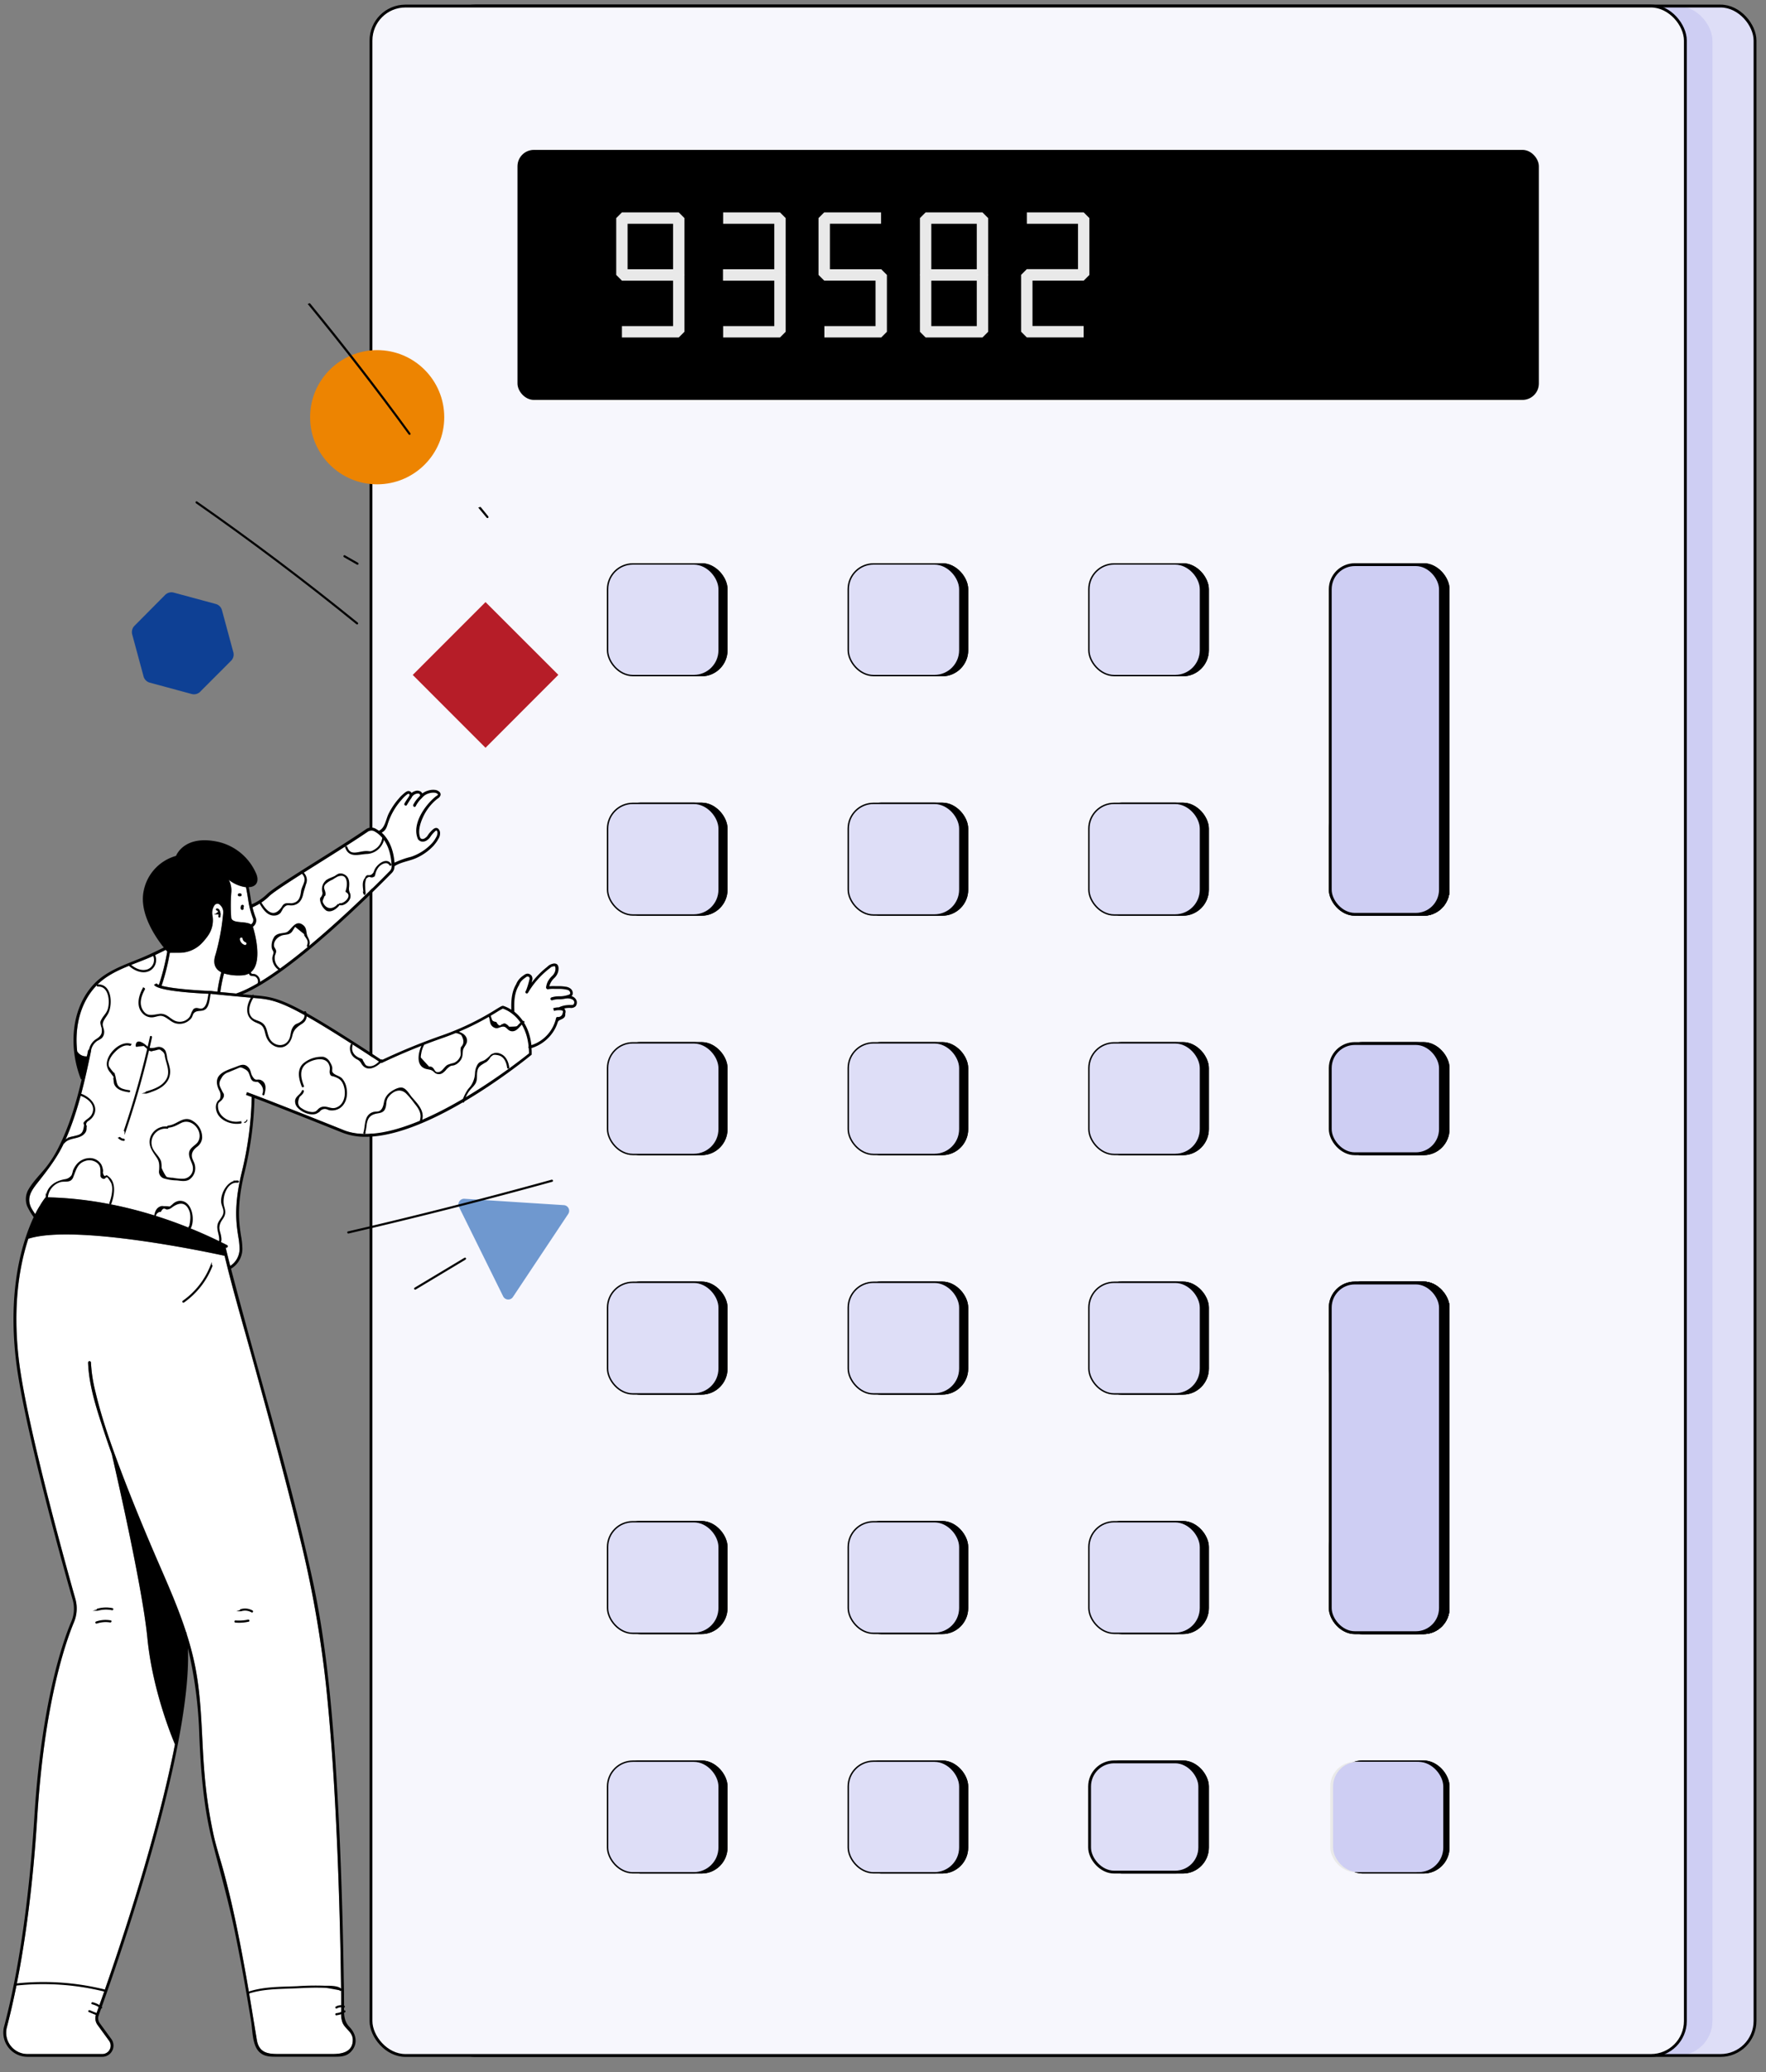 <svg xmlns="http://www.w3.org/2000/svg" viewBox="0 0 621.37 728.78"><rect x="0" y="0" width="621.37" height="728.78" fill="#808080" stroke="none"/><defs><style>.cls-1{fill:#dedef7;}.cls-2{fill:#cecef3;}.cls-3,.cls-6{fill:none;}.cls-13,.cls-3,.cls-5{stroke:#000;stroke-miterlimit:10;}.cls-4{fill:#f7f7fd;}.cls-6{stroke:#e9e9e9;stroke-linejoin:bevel;stroke-width:4px;}.cls-7{fill:#e9e9e9;}.cls-8{fill:#ed8401;}.cls-9{fill:#0e4094;}.cls-10{fill:#b61d28;}.cls-11{fill:#6f98cf;}.cls-12{fill:#fff;}.cls-13{stroke-width:0.5px;}</style></defs><g id="Layer_4" data-name="Layer 4"><rect class="cls-1" x="155.04" y="2.13" width="462.47" height="720.8" rx="12.12"/><rect class="cls-2" x="140.05" y="2.13" width="462.47" height="720.8" rx="12.12"/><rect class="cls-3" x="155.04" y="2.13" width="462.47" height="720.8" rx="12.12"/><rect class="cls-4" x="130.53" y="2.13" width="462.47" height="720.8" rx="12.12"/><rect class="cls-3" x="130.53" y="2.13" width="462.47" height="720.8" rx="12.12"/><rect class="cls-5" x="182.58" y="53.22" width="358.37" height="86.93" rx="5.26"/><path class="cls-6" d="M218.82,76.7h20v20h-20Z"/><path class="cls-6" d="M218.82,96.69h20v20h-20"/><path class="cls-6" d="M254.44,76.7h20v20h-20"/><path class="cls-6" d="M254.44,96.69h20v20h-20"/><path class="cls-6" d="M310,96.69h-20v-20h20"/><path class="cls-6" d="M290.06,96.69h20v20h-20"/><path class="cls-6" d="M325.68,76.7h20v20h-20Z"/><path class="cls-6" d="M325.68,96.69h20v20h-20Z"/><path class="cls-6" d="M361.3,76.7h20v20h-20"/><path class="cls-6" d="M381.28,116.67h-20v-20h20"/><rect class="cls-5" x="216.72" y="198.59" width="38.77" height="38.77" rx="8.65"/><rect class="cls-3" x="216.72" y="198.59" width="38.77" height="38.77" rx="8.65"/><rect class="cls-3" x="214.02" y="198.59" width="38.77" height="38.77" rx="8.65"/><rect class="cls-5" x="301.4" y="198.59" width="38.77" height="38.77" rx="8.65"/><rect class="cls-3" x="301.4" y="198.59" width="38.77" height="38.77" rx="8.65"/><rect class="cls-3" x="298.7" y="198.59" width="38.77" height="38.77" rx="8.65"/><rect class="cls-5" x="386.07" y="198.59" width="38.77" height="38.77" rx="8.65"/><rect class="cls-3" x="386.07" y="198.59" width="38.77" height="38.77" rx="8.65"/><rect class="cls-3" x="383.37" y="198.59" width="38.77" height="38.77" rx="8.65"/><rect class="cls-5" x="216.72" y="282.8" width="38.77" height="38.77" rx="8.65"/><rect class="cls-3" x="216.72" y="282.8" width="38.77" height="38.77" rx="8.65"/><rect class="cls-3" x="214.02" y="282.8" width="38.77" height="38.77" rx="8.65"/><rect class="cls-5" x="301.4" y="282.8" width="38.77" height="38.77" rx="8.65"/><rect class="cls-3" x="301.4" y="282.8" width="38.77" height="38.77" rx="8.65"/><rect class="cls-3" x="298.7" y="282.8" width="38.77" height="38.77" rx="8.65"/><rect class="cls-5" x="386.07" y="282.8" width="38.77" height="38.77" rx="8.65"/><rect class="cls-3" x="386.07" y="282.8" width="38.77" height="38.77" rx="8.65"/><rect class="cls-3" x="383.37" y="282.8" width="38.77" height="38.77" rx="8.65"/><rect class="cls-5" x="470.75" y="282.8" width="38.77" height="38.77" rx="8.65"/><rect class="cls-3" x="470.75" y="282.8" width="38.77" height="38.77" rx="8.65"/><rect class="cls-7" x="468.05" y="282.8" width="38.77" height="38.77" rx="8.65"/><rect class="cls-3" x="468.05" y="282.8" width="38.77" height="38.77" rx="8.65"/><rect class="cls-5" x="216.72" y="367.02" width="38.77" height="38.77" rx="8.65"/><rect class="cls-3" x="216.72" y="367.02" width="38.77" height="38.77" rx="8.65"/><rect class="cls-3" x="214.02" y="367.02" width="38.77" height="38.77" rx="8.65"/><rect class="cls-5" x="301.4" y="367.02" width="38.77" height="38.77" rx="8.65"/><rect class="cls-3" x="301.4" y="367.02" width="38.77" height="38.77" rx="8.65"/><rect class="cls-3" x="298.7" y="367.02" width="38.77" height="38.77" rx="8.65"/><rect class="cls-5" x="386.07" y="367.02" width="38.77" height="38.77" rx="8.65"/><rect class="cls-3" x="386.07" y="367.02" width="38.77" height="38.77" rx="8.65"/><rect class="cls-3" x="383.37" y="367.02" width="38.77" height="38.77" rx="8.65"/><rect class="cls-5" x="470.75" y="367.02" width="38.77" height="38.77" rx="8.65"/><rect class="cls-3" x="470.75" y="367.02" width="38.77" height="38.77" rx="8.65"/><rect class="cls-2" x="468.05" y="367.02" width="38.77" height="38.77" rx="8.65"/><rect class="cls-3" x="468.05" y="367.02" width="38.77" height="38.77" rx="8.65"/><rect class="cls-5" x="216.72" y="451.24" width="38.77" height="38.77" rx="8.65"/><rect class="cls-3" x="216.72" y="451.24" width="38.77" height="38.77" rx="8.65"/><rect class="cls-3" x="214.02" y="451.24" width="38.77" height="38.77" rx="8.65"/><rect class="cls-5" x="301.4" y="451.24" width="38.77" height="38.77" rx="8.65"/><rect class="cls-3" x="301.4" y="451.24" width="38.77" height="38.77" rx="8.65"/><rect class="cls-3" x="298.7" y="451.24" width="38.77" height="38.77" rx="8.65"/><rect class="cls-5" x="386.07" y="451.24" width="38.77" height="38.77" rx="8.65"/><rect class="cls-3" x="386.07" y="451.24" width="38.77" height="38.77" rx="8.65"/><rect class="cls-3" x="383.37" y="451.24" width="38.77" height="38.77" rx="8.65"/><rect class="cls-5" x="470.75" y="451.24" width="38.77" height="38.77" rx="8.65"/><rect class="cls-3" x="470.75" y="451.24" width="38.77" height="38.77" rx="8.65"/><rect class="cls-7" x="468.05" y="451.24" width="38.77" height="38.77" rx="8.65"/><rect class="cls-3" x="468.05" y="451.24" width="38.77" height="38.77" rx="8.65"/><rect class="cls-5" x="216.72" y="535.45" width="38.77" height="38.77" rx="8.65"/><rect class="cls-3" x="216.72" y="535.45" width="38.77" height="38.77" rx="8.65"/><rect class="cls-3" x="214.02" y="535.45" width="38.77" height="38.77" rx="8.65"/><rect class="cls-5" x="301.4" y="535.45" width="38.77" height="38.77" rx="8.65"/><rect class="cls-3" x="301.4" y="535.45" width="38.77" height="38.77" rx="8.65"/><rect class="cls-3" x="298.7" y="535.45" width="38.77" height="38.77" rx="8.65"/><rect class="cls-5" x="386.07" y="535.45" width="38.77" height="38.77" rx="8.65"/><rect class="cls-3" x="386.07" y="535.45" width="38.77" height="38.77" rx="8.65"/><rect class="cls-3" x="383.37" y="535.45" width="38.77" height="38.77" rx="8.65"/><rect class="cls-5" x="470.75" y="535.45" width="38.77" height="38.77" rx="8.65"/><rect class="cls-3" x="470.75" y="535.45" width="38.77" height="38.77" rx="8.65"/><rect class="cls-7" x="468.05" y="535.45" width="38.77" height="38.77" rx="8.65"/><rect class="cls-3" x="468.05" y="535.45" width="38.77" height="38.77" rx="8.65"/><rect class="cls-5" x="216.72" y="619.67" width="38.77" height="38.77" rx="8.65"/><rect class="cls-3" x="216.72" y="619.67" width="38.77" height="38.77" rx="8.65"/><rect class="cls-3" x="214.02" y="619.67" width="38.77" height="38.77" rx="8.65"/><rect class="cls-5" x="301.4" y="619.67" width="38.77" height="38.77" rx="8.65"/><rect class="cls-3" x="301.4" y="619.67" width="38.77" height="38.77" rx="8.65"/><rect class="cls-3" x="298.7" y="619.67" width="38.77" height="38.77" rx="8.65"/><rect class="cls-5" x="386.07" y="619.67" width="38.77" height="38.77" rx="8.65"/><rect class="cls-3" x="386.07" y="619.67" width="38.77" height="38.77" rx="8.65"/><rect class="cls-1" x="214.02" y="198.59" width="38.77" height="38.77" rx="8.65"/><rect class="cls-1" x="298.7" y="198.59" width="38.77" height="38.77" rx="8.65"/><rect class="cls-1" x="383.37" y="198.59" width="38.77" height="38.77" rx="8.65"/><rect class="cls-1" x="214.02" y="282.8" width="38.77" height="38.77" rx="8.65"/><rect class="cls-1" x="298.7" y="282.8" width="38.77" height="38.77" rx="8.65"/><rect class="cls-1" x="383.37" y="282.8" width="38.77" height="38.77" rx="8.65"/><rect class="cls-1" x="214.02" y="367.02" width="38.77" height="38.77" rx="8.65"/><rect class="cls-1" x="298.7" y="367.02" width="38.77" height="38.77" rx="8.65"/><rect class="cls-1" x="383.37" y="367.02" width="38.77" height="38.77" rx="8.65"/><rect class="cls-1" x="214.02" y="451.24" width="38.77" height="38.77" rx="8.65"/><rect class="cls-1" x="298.7" y="451.24" width="38.77" height="38.77" rx="8.65"/><rect class="cls-1" x="383.37" y="451.24" width="38.77" height="38.77" rx="8.65"/><rect class="cls-1" x="214.02" y="535.45" width="38.77" height="38.77" rx="8.65"/><rect class="cls-1" x="298.7" y="535.45" width="38.77" height="38.77" rx="8.65"/><rect class="cls-1" x="383.37" y="535.45" width="38.77" height="38.77" rx="8.65"/><rect class="cls-1" x="214.02" y="619.67" width="38.77" height="38.77" rx="8.65"/><rect class="cls-1" x="298.7" y="619.67" width="38.77" height="38.77" rx="8.65"/><rect class="cls-1" x="383.37" y="619.67" width="38.77" height="38.77" rx="8.65"/><rect class="cls-3" x="383.37" y="619.67" width="38.77" height="38.77" rx="8.65"/><rect class="cls-5" x="470.75" y="619.67" width="38.77" height="38.77" rx="8.65"/><rect class="cls-3" x="470.75" y="619.67" width="38.77" height="38.77" rx="8.65"/><rect class="cls-7" x="468.05" y="619.67" width="38.77" height="38.77" rx="8.65"/><rect class="cls-2" x="469.05" y="619.67" width="38.77" height="38.77" rx="8.65"/><rect class="cls-5" x="470.75" y="198.59" width="38.77" height="122.99" rx="8.65"/><rect class="cls-3" x="470.75" y="198.59" width="38.77" height="122.99" rx="8.65"/><rect class="cls-2" x="468.05" y="198.59" width="38.77" height="122.99" rx="8.65"/><rect class="cls-3" x="468.05" y="198.59" width="38.77" height="122.99" rx="8.65"/><rect class="cls-5" x="470.75" y="451.24" width="38.77" height="122.99" rx="8.65"/><rect class="cls-3" x="470.75" y="451.24" width="38.77" height="122.99" rx="8.65"/><rect class="cls-2" x="468.05" y="451.24" width="38.77" height="122.99" rx="8.65"/><rect class="cls-3" x="468.05" y="451.24" width="38.77" height="122.99" rx="8.65"/></g><g id="Layer_6" data-name="Layer 6"><circle class="cls-8" cx="132.71" cy="146.74" r="23.6"/><path class="cls-9" d="M70.47,243.24l10.82-10.83a3.09,3.09,0,0,0,.81-3l-4-14.79a3.06,3.06,0,0,0-2.2-2.2l-14.79-4a3.14,3.14,0,0,0-3,.81l-10.8,10.88a3.14,3.14,0,0,0-.8,3l4,14.79a3.13,3.13,0,0,0,2.2,2.2l14.79,4a3.14,3.14,0,0,0,3-.86Z"/><path class="cls-10" d="M196.45,237.35,170.83,263l-25.61-25.62,25.61-25.62Z"/><path class="cls-11" d="M161.51,424.52,177,455.87a2,2,0,0,0,2.66,1,2,2,0,0,0,.84-.74L199.9,427a2,2,0,0,0-.5-2.79,2.06,2.06,0,0,0-1.05-.35l-34.9-2.23a2,2,0,0,0-2.15,1.83,2,2,0,0,0,.21,1.08Z"/></g><g id="Layer_1" data-name="Layer 1"><path class="cls-12" d="M81.37,314.2a61.28,61.28,0,0,0,0,8.57c.34,2.22,4.94,1.09,6.93,2.37a1.71,1.71,0,0,0,.78-2c-.2-.47-.45-1.22-.71-2a30.07,30.07,0,0,1-1-4.49c-.23-1.54-.51-3.09-.81-4.62l-.28,0a12.73,12.73,0,0,1-5.75-2.49A8,8,0,0,1,81.37,314.2Zm4.43,4.67a1.2,1.2,0,0,0-.09.65c.07.64-.93.64-1,0a1.81,1.81,0,0,1,.12-.92h0C85.06,318,86,318.27,85.8,318.87Zm-1.61-4.64h.32a.5.5,0,0,1,.5.5.5.5,0,0,1-.5.5h-.32a.51.51,0,0,1-.5-.5A.5.5,0,0,1,84.19,314.23Z"/><path class="cls-12" d="M90,322.74a2.74,2.74,0,0,1-1,3.17c.56,1.8,5,16.85-4.06,17.11a17.8,17.8,0,0,1-6.09-.68,51.84,51.84,0,0,0-1.31,6.54l5.55.53c17.37-5.76,50.4-39.35,54.11-43.16a2.17,2.17,0,0,0,.63-1.67c-.33-8-4-11.13-6.13-12.27a2.19,2.19,0,0,0-2.27.16c-4.4,3-10.86,7.12-17.12,11-7.9,5-15.36,9.66-17.48,11.59a18.6,18.6,0,0,1-5.94,4c.14.58.29,1.16.46,1.72C89.57,321.55,89.81,322.28,90,322.74Z"/><path class="cls-12" d="M59.79,335.09a77.35,77.35,0,0,1-2.9,11.59v0c2.9.78,9,1.47,16.58,1.82a6.85,6.85,0,0,1,1.47.11l1.59.16A54.83,54.83,0,0,1,77.89,342c-2.81-1.4-2.83-3.94-2-6.29a78.09,78.09,0,0,0,2.67-14.53,3.34,3.34,0,0,0-1-2.76,1.25,1.25,0,0,0-.42-.37,1.27,1.27,0,0,0-1.72.53,4.77,4.77,0,0,0-.61,3.59A9.43,9.43,0,0,1,73.25,329a22,22,0,0,1-2.4,2.89,10.9,10.9,0,0,1-7.71,3.16Z"/><path class="cls-12" d="M138.73,303.47a30,30,0,0,1,5.78-2.05,17.76,17.76,0,0,0,7.3-4.67h0a9.59,9.59,0,0,0,1.52-2.14,3.23,3.23,0,0,0,.51-1.83c-.09-.35-.26-.6-.37-.62s-.82.59-1.18,1a8.92,8.92,0,0,0-.89,1.14,3.69,3.69,0,0,1-1.13,1.19,2.55,2.55,0,0,1-2,.55,2.11,2.11,0,0,1-1-.52.43.43,0,0,1-.2-.2h0l-.06-.07,0,0c-2.37-5.18,2.39-12,6.34-15.16h0l.06,0,.13-.11a.55.55,0,0,1,.15-.08.81.81,0,0,0,.22-.23c0-.09.1-.17.09-.22s0-.08-.14-.18a1.8,1.8,0,0,0-.86-.39,5,5,0,0,0-2,.16,5.11,5.11,0,0,0-1.77.84,9,9,0,0,0-.74.68,1.22,1.22,0,0,1-.2.25l0,0a9.54,9.54,0,0,0-2.09,2.79c-.29.58-1.15.07-.87-.5a10.57,10.57,0,0,1,2-2.74h0c.09-.11.22-.26.38-.43a.53.53,0,0,0,0-.31.92.92,0,0,0-.24-.34c-.16-.13-.51-.24-1.23,0a2.57,2.57,0,0,0-1.36,1.06c0,.09-.07.17-.11.25l0,0-.19.27a.83.83,0,0,1-.08.12h0c-.5.7-1,1.43-1.4,2.18h0c-.31.56-1.17.06-.86-.5a22.61,22.61,0,0,1,1.46-2.28,4.94,4.94,0,0,1,.31-.54,1,1,0,0,1,0-.1.5.5,0,0,0,0-.19.47.47,0,0,0-.27-.3c-.25-.09-1,.55-1.51,1a10.58,10.58,0,0,0-.93,1,23.23,23.23,0,0,0-4.87,8.36c-.54,1.67-.86,2.57-2.29,3.35C136.19,294.68,138.28,297.87,138.73,303.47Z"/><path class="cls-12" d="M185.88,368.43A.51.51,0,0,1,186,368c-.64-6.25-3.43-9.68-5.79-11.48l-.13-.1a11.71,11.71,0,0,0-3.14-1.7,22,22,0,0,0-2,1.13,95.12,95.12,0,0,1-18.81,9.07,214.93,214.93,0,0,0-21.67,8.86l-.26.12-.23-.15c-31.92-21-36.24-22.06-43.77-22.7-6.41-.56-13.42-1.25-15.42-1.45a6.76,6.76,0,0,0-1.34-.09c-6.71-.31-18.1-1.13-19.23-3.17l.88-.48a1.73,1.73,0,0,0,.82.52,78.07,78.07,0,0,0,2.94-11.71c-.14-.16-.32-.36-.52-.61-1.31.66-2.62,1.29-3.94,1.92-6.36,3-14,4.82-19.29,9.6-6.73,6.07-8.91,15.4-7.93,24.25a3.65,3.65,0,0,0,3.42,1.75l.42-2,0,0c.16-.63,1.13-.37,1,.26-2.21,10.73-4.7,21.65-9.21,31.65C20.48,406.5,17.41,410.64,14,415c-2.39,3.07-5,5.84-3,9.84a21.1,21.1,0,0,0,1.42,2.24,23.53,23.53,0,0,1,1.66-3,24.36,24.36,0,0,1,1.83-2.75h0a.47.47,0,0,1,.38-.19c21.56.39,43.25,6.64,62.48,16.25a.44.44,0,0,1,.28.14c.28.14.58.28.86.43.58.29.08,1.14-.49.86.46,2,1,4,1.47,5.93,0,.18.1.35.14.53a7.16,7.16,0,0,0,3.29-5.89,25.73,25.73,0,0,0-.44-4.36c-.71-4.52-1.67-10.7,1.15-22.47a120.34,120.34,0,0,0,3.56-26.69l-2-.74.33-.94c.06,0,6.47,2.28,33.94,13.3,20.9,8.4,62.15-24.46,65.26-27,0-.64,0-1.23-.09-1.82A.52.52,0,0,1,185.88,368.43ZM86.77,393.87c0-.15.29-.09.24.07a1.36,1.36,0,0,1-1,1l0-.05c-.15.05-.22-.24-.06-.24A1.15,1.15,0,0,0,86.77,393.87Z"/><path class="cls-12" d="M198.5,351.28v0a10.77,10.77,0,0,1-1.71.16h-.34v0a7.51,7.51,0,0,0-2.25.36v0a.52.52,0,0,1-.27-1,8.25,8.25,0,0,1,2.56-.4.33.33,0,0,1,.15,0,9.48,9.48,0,0,0,2.51-.29c.79-.21,1.28-.36,1.37-.64a1.09,1.09,0,0,0-.35-1c-.27-.28-.59-.35-1.49-.52a12.6,12.6,0,0,0-1.86-.16c-.73,0-1.33,0-1.76,0v0a10.31,10.31,0,0,0-2.35.13v0a.55.55,0,0,1-.58-.38h-.07c0-.05,0-.11,0-.16a.43.43,0,0,1,0-.25,7.22,7.22,0,0,1,.54-1.8,7.48,7.48,0,0,1,1.49-2,3.89,3.89,0,0,0,1.16-1.81c.16-.64.17-1.46-.06-1.62s-.47,0-.71,0a2.29,2.29,0,0,0-.78.32,1,1,0,0,1-.14.15,30,30,0,0,0-7.89,8.83.5.5,0,0,1-.61.16.5.5,0,0,1-.25-.66c.06-.11.13-.21.19-.31l0,0a29.2,29.2,0,0,0,1.17-3.8,1.15,1.15,0,0,0,0-.84.87.87,0,0,0-.6-.32c-.24,0-.49.16-1.16.66a5.5,5.5,0,0,0-1.29,1.25,6.56,6.56,0,0,0-.47.81.42.42,0,0,1-.07.25c-1.81,2.86-1.81,6.16-1.69,9.42,2.46,1.93,5.31,5.47,6,11.76a13,13,0,0,0,8.68-9.54.5.5,0,0,1,.48-.37,1.61,1.61,0,0,0,1.81-1.22v0c0-.05,0-.08,0-.12h0a1,1,0,0,0,.08-.76c-.14-.24-.74-.27-1.27-.29a5,5,0,0,0-1.81.28l-.32-.95a6,6,0,0,1,2-.32,8.61,8.61,0,0,1,2.26-.71,12.1,12.1,0,0,1,1.75-.12c.67,0,1,0,1.19-.22a1.17,1.17,0,0,0,.11-1.08C201.62,351.43,200.26,350.88,198.5,351.28Z"/><path class="cls-12" d="M64.56,574c.06.36.13.71.18,1.06l-.09-.74h0Z"/><path class="cls-12" d="M10,435.69c-3,9.23-5.56,23.18-3.39,42.15,2.68,23.54,18.18,78.31,19.93,84.48a12.47,12.47,0,0,1-.49,8.26c-3.05,7.31-10.42,28.61-12.91,68.51C10.82,675.35,6,699.3,2.42,713a7.51,7.51,0,0,0,5.32,9.17,7.84,7.84,0,0,0,1.92.25H36a2.94,2.94,0,0,0,2.37-4.66l-4.07-5.59a3.94,3.94,0,0,1-.52-3.65c4.27-11.74,20.46-57.49,27.78-95-1.49-3.51-8-19.68-9.7-37.34-1.6-16.48-9.73-52.59-12.53-64.75q-1.41-3.94-2.73-7.91c-2.55-7.77-5.32-16-5.61-24.27a.5.5,0,0,1,.5-.5.5.5,0,0,1,.5.5,53,53,0,0,0,1.62,10.33c2.36,10,5.89,19.71,9.53,29.29,4.11,10.75,8.52,21.37,13.11,31.91,3.38,7.77,6.69,15.42,9.27,23.38l.1,0c0,.19,0,.38.07.56a106.65,106.65,0,0,1,2.93,11.08c2.58,12.75,2.23,25.7,3.4,38.6a163.91,163.91,0,0,0,2.87,19.85c1,5,2.69,9.84,4,14.78C81.77,669.77,84,680.77,86,691.77c1.58,8.56,2.92,17.16,4.36,25.74.73,4.36,3.7,4.92,7.31,4.92h19.48c3.28,0,6.93-.75,7-4.84,0-3-2.61-3.8-3.61-6.19a8.86,8.86,0,0,1-.48-3.46q0-3.09,0-6.18-.25-23.73-1.19-47.42c-.82-20.46-2-41-4.12-61.46A396.18,396.18,0,0,0,105.3,540c-4.9-20-10.35-39.91-15.81-59.79C86,467.41,82.13,454.61,79,441.67,73.44,440.45,26.3,430.44,10,435.69Z"/><path d="M84.8,318.6h0a1.81,1.81,0,0,0-.12.92c.07.64,1.07.64,1,0a1.2,1.2,0,0,1,.09-.65C86,318.27,85.06,318,84.8,318.6Z"/><path class="cls-12" d="M86.36,331.36a1.55,1.55,0,0,1-1-1.28c-.1-.63-1.06-.36-1,.27h0a2.52,2.52,0,0,0,1.73,2C86.71,332.56,87,331.6,86.36,331.36Z"/><path d="M84.19,315.23h.32a.5.5,0,0,0,.5-.5.5.5,0,0,0-.5-.5h-.32a.5.5,0,0,0-.5.5A.51.51,0,0,0,84.19,315.23Z"/><path d="M86,394.65c-.16,0-.09.29.06.24l0,.05a1.36,1.36,0,0,0,1-1c0-.16-.19-.22-.24-.07A1.15,1.15,0,0,1,86,394.65Z"/><path d="M201.09,350.36a1.35,1.35,0,0,0,.36-.53,2,2,0,0,0-.56-2,3.33,3.33,0,0,0-2-.81,12.32,12.32,0,0,0-2-.18l-1.47,0h0a12.64,12.64,0,0,0-2.13.06,5.13,5.13,0,0,1,.38-1.08,6.46,6.46,0,0,1,1.3-1.78,4.79,4.79,0,0,0,1.41-2.25c.08-.34.47-2-.47-2.7a1.83,1.83,0,0,0-1.47-.12,3.69,3.69,0,0,0-1.88,1.07l0,0a30.75,30.75,0,0,0-5.52,5.59c.08-.27.15-.55.21-.82a2.11,2.11,0,0,0-.18-1.6,1.92,1.92,0,0,0-1.36-.77c-.65,0-1.12.32-1.84.86a6.53,6.53,0,0,0-1.5,1.47,5.88,5.88,0,0,0-.75,1.37h0c-1.63,2.74-1.79,5.85-1.71,9a11.52,11.52,0,0,0-2.77-1.35c-.41-.12-.82.11-2.69,1.26a94.43,94.43,0,0,1-18.62,9,218.6,218.6,0,0,0-21.52,8.79c-31.57-20.73-36-22-44-22.71l-5-.44C102.87,342.37,132,313,137.89,307a3.23,3.23,0,0,0,.91-2.34c2.29-1.49,5.06-1.75,7.55-2.83a18.92,18.92,0,0,0,6.18-4.36h0l.05-.06.12-.12a.46.46,0,0,0,.08-.13,10.56,10.56,0,0,0,1.43-2.06,3.55,3.55,0,0,0,.59-2.54c-.09-.34-.37-1.16-1.09-1.34s-1.46.51-2.17,1.27a9.2,9.2,0,0,0-1,1.26,2.7,2.7,0,0,1-.86.92,1.58,1.58,0,0,1-1.22.4,1.12,1.12,0,0,1-.56-.33c-1.14-2.58.29-6.21,1.53-8.52a17.6,17.6,0,0,1,4.55-5.35,2,2,0,0,0,.8-.74,1.18,1.18,0,0,0-.23-1.66,2.67,2.67,0,0,0-1.4-.64,5.77,5.77,0,0,0-2.36.19,6.11,6.11,0,0,0-2.13,1,.46.46,0,0,0-.07.07,1.64,1.64,0,0,0-.49-.63,2.24,2.24,0,0,0-2.13-.2,3.22,3.22,0,0,0-1.13.61,1.5,1.5,0,0,0-.72-.58c-.81-.29-1.6.41-2.5,1.22a11.16,11.16,0,0,0-1.22,1.26h0a24.64,24.64,0,0,0-3.67,5.44c-1,2.07-1.22,4.95-3.41,6a10.43,10.43,0,0,0-1.24-.79,3.19,3.19,0,0,0-3.3.23c-4.38,3-10.84,7.1-17.08,11-7.94,5-15.43,9.7-17.62,11.69a18,18,0,0,1-5.49,3.71c-.11-.54-.22-1.08-.3-1.63-.22-1.46-.49-2.94-.77-4.4,2.8-.07,3.9-2.22,2.42-5.19a19.22,19.22,0,0,0-13-10.7c-12.21-2.77-15,4.89-15,4.89a16,16,0,0,0-11.4,12.38c-1.61,7.8,4.2,16.25,7.08,19.86q-2.6,1.29-5.24,2.51c-6.65,3.07-14.32,4.94-19.46,10.47-8.1,8.73-8.67,22.44-4.54,33.11a.5.5,0,0,0,.36.31c-1.93,8.19-4.34,16.33-8.1,23.81a40.69,40.69,0,0,1-4.39,7c-2,2.53-4.58,5-6.19,7.8a6.86,6.86,0,0,0-.54,5.86,21.83,21.83,0,0,0,2.33,3.94C7.9,436.56,2.72,453,5.57,478c2.69,23.62,18.2,78.47,20,84.65a11.47,11.47,0,0,1-.45,7.6C22,577.55,14.59,599,12.09,639c-2.26,36.17-7,60.06-10.64,73.72a8.51,8.51,0,0,0,6,10.39,8.4,8.4,0,0,0,2.17.29H36a3.94,3.94,0,0,0,3.18-6.25l-4.07-5.58a2.94,2.94,0,0,1-.39-2.73c5.73-15.77,32.9-92.69,31.4-129.16a151.15,151.15,0,0,1,4,30.43c.51,12.75,1.51,25.74,4.72,38.13,2.74,10.6,5.72,21,7.91,31.8,2.1,10.24,3.93,20.54,5.6,30.86.52,3.16.4,8.14,2.69,10.6,1.76,1.89,4,1.87,6.37,1.87h20.11c2.23,0,4.35,0,6-1.8,2.54-2.67,1.81-6.21-.53-8.63s-1.91-5.31-1.94-8.39q0-4.05-.1-8.1-.17-11.81-.5-23.6c-.57-20.46-1.47-40.91-3-61.32C116,592.93,114,574.29,110.05,556c-8-37-19.24-73.18-28.77-109.78a8.14,8.14,0,0,0,4-6.87,25.51,25.51,0,0,0-.45-4.54c-.7-4.43-1.64-10.5,1.13-22.08a123.1,123.1,0,0,0,3.59-26.54c4.08,1.54,13,5,30.89,12.17a21.93,21.93,0,0,0,8.23,1.46c23,0,56.63-27.42,58.22-28.74l.18-.15v-.23c0-.72,0-1.41-.08-2.07a14.11,14.11,0,0,0,7.92-6.14,13.38,13.38,0,0,0,1.08-2.22c.42-1.14.28-1.19,1.3-1.65s1.74-.87,1.58-2.14a1.66,1.66,0,0,0-.06-1.39,1.25,1.25,0,0,0-.34-.38c.17,0,.35-.09.53-.12a9.57,9.57,0,0,1,1.59-.11,2.31,2.31,0,0,0,1.94-.56,2.16,2.16,0,0,0,.29-2.1A2.63,2.63,0,0,0,201.09,350.36Zm-64.58-60.81a23.23,23.23,0,0,1,4.87-8.36,10.58,10.58,0,0,1,.93-1c.53-.48,1.26-1.12,1.51-1a.47.47,0,0,1,.27.3.5.5,0,0,1,0,.19,1,1,0,0,0,0,.1,4.94,4.94,0,0,0-.31.54,22.61,22.61,0,0,0-1.46,2.28c-.31.56.55,1.06.86.5h0c.43-.75.9-1.48,1.4-2.18h0a.83.83,0,0,0,.08-.12l.19-.27,0,0c0-.08.07-.16.11-.25a2.57,2.57,0,0,1,1.36-1.06c.72-.22,1.07-.11,1.23,0a.92.92,0,0,1,.24.34.53.53,0,0,1,0,.31c-.16.17-.29.32-.38.43h0a10.57,10.57,0,0,0-2,2.74c-.28.57.58,1.08.87.5a9.54,9.54,0,0,1,2.09-2.79l0,0a1.22,1.22,0,0,0,.2-.25,9,9,0,0,1,.74-.68,5.11,5.11,0,0,1,1.77-.84,5,5,0,0,1,2-.16,1.8,1.8,0,0,1,.86.39c.11.1.14.16.14.18s0,.13-.09.22a.81.81,0,0,1-.22.23.55.55,0,0,0-.15.08l-.13.11-.06,0h0c-3.95,3.13-8.71,10-6.34,15.16l0,0,.06.07h0a.43.43,0,0,0,.2.2,2.11,2.11,0,0,0,1,.52,2.55,2.55,0,0,0,2-.55,3.69,3.69,0,0,0,1.13-1.19,8.92,8.92,0,0,1,.89-1.14c.36-.39,1-1.05,1.18-1s.28.27.37.62a3.23,3.23,0,0,1-.51,1.83,9.59,9.59,0,0,1-1.52,2.14h0a17.76,17.76,0,0,1-7.3,4.67,30,30,0,0,0-5.78,2.05c-.45-5.6-2.54-8.79-4.51-10.57C135.65,292.12,136,291.22,136.51,289.55ZM94.8,315.11c2.12-1.93,9.58-6.62,17.48-11.59,6.26-3.93,12.72-8,17.12-11a2.19,2.19,0,0,1,2.27-.16c2.15,1.14,5.8,4.25,6.13,12.27a2.17,2.17,0,0,1-.63,1.67c-3.71,3.81-36.74,37.4-54.11,43.16l-5.55-.53a51.84,51.84,0,0,1,1.31-6.54,17.8,17.8,0,0,0,6.09.68c9.07-.26,4.62-15.31,4.06-17.11a2.74,2.74,0,0,0,1-3.17c-.2-.46-.44-1.19-.69-1.95-.17-.56-.32-1.14-.46-1.72A18.6,18.6,0,0,0,94.8,315.11Zm-8.7,17.25a2.52,2.52,0,0,1-1.73-2h0c-.06-.63.9-.9,1-.27a1.55,1.55,0,0,0,1,1.28C87,331.6,86.71,332.56,86.1,332.36ZM86.26,312l.28,0c.3,1.53.58,3.08.81,4.62a30.07,30.07,0,0,0,1,4.49c.26.79.51,1.54.71,2a1.71,1.71,0,0,1-.78,2c-2-1.28-6.59-.15-6.93-2.37a61.28,61.28,0,0,1,0-8.57,8,8,0,0,0-.86-4.74A12.73,12.73,0,0,0,86.26,312ZM73.25,329a9.43,9.43,0,0,0,1.52-6.92,4.77,4.77,0,0,1,.61-3.59A1.27,1.27,0,0,1,77.1,318a1.25,1.25,0,0,1,.42.37,3.34,3.34,0,0,1,1,2.76,78.09,78.09,0,0,1-2.67,14.53c-.79,2.35-.77,4.89,2,6.29a54.83,54.83,0,0,0-1.37,6.84l-1.59-.16a6.85,6.85,0,0,0-1.47-.11c-7.58-.35-13.68-1-16.58-1.82v0a77.35,77.35,0,0,0,2.9-11.59h3.35a10.9,10.9,0,0,0,7.71-3.16A22,22,0,0,0,73.25,329ZM64.74,575c0-.35-.12-.7-.18-1.06l.09.32h0Zm40.56-35a396.18,396.18,0,0,1,9.42,52.86c2.14,20.43,3.3,41,4.12,61.46q.93,23.7,1.19,47.42,0,3.09,0,6.18a8.86,8.86,0,0,0,.48,3.46c1,2.39,3.66,3.24,3.61,6.19-.07,4.09-3.72,4.84-7,4.84H97.69c-3.61,0-6.58-.56-7.31-4.92-1.44-8.58-2.78-17.18-4.36-25.74-2-11-4.25-22-7.11-32.76-1.31-4.94-3-9.79-4-14.78A163.91,163.91,0,0,1,72,624.38c-1.17-12.9-.82-25.85-3.4-38.6a106.65,106.65,0,0,0-2.93-11.08c0-.18,0-.37-.07-.56l-.1,0c-2.58-8-5.89-15.61-9.27-23.38-4.59-10.54-9-21.16-13.11-31.91-3.64-9.58-7.17-19.3-9.53-29.29A53,53,0,0,1,32,479.25a.5.5,0,0,0-.5-.5.5.5,0,0,0-.5.5c.29,8.25,3.06,16.5,5.61,24.27q1.32,4,2.73,7.91c2.8,12.16,10.93,48.27,12.53,64.75,1.73,17.66,8.21,33.83,9.7,37.34-7.32,37.52-23.51,83.27-27.78,95a3.94,3.94,0,0,0,.52,3.65l4.07,5.59A2.94,2.94,0,0,1,36,722.43H9.66a7.84,7.84,0,0,1-1.92-.25A7.51,7.51,0,0,1,2.42,713c3.61-13.71,8.4-37.66,10.67-73.92,2.49-39.9,9.86-61.2,12.91-68.51a12.47,12.47,0,0,0,.49-8.26c-1.75-6.17-17.25-60.94-19.93-84.48-2.17-19,.34-32.92,3.39-42.15,16.35-5.25,63.49,4.76,69.09,6,3.09,12.94,6.93,25.74,10.45,38.56C95,500.11,100.4,520,105.3,540Zm15.53-142.58c-27.47-11-33.88-13.28-33.94-13.3l-.33.94,2,.74A120.34,120.34,0,0,1,85,412.51c-2.82,11.77-1.86,17.95-1.15,22.47a25.73,25.73,0,0,1,.44,4.36A7.16,7.16,0,0,1,81,445.23c0-.18-.09-.35-.14-.53-.51-2-1-3.95-1.47-5.93.57.28,1.07-.57.49-.86-.28-.15-.58-.29-.86-.43a.44.44,0,0,0-.28-.14c-19.23-9.61-40.92-15.86-62.48-16.25a.47.47,0,0,0-.38.19h0A24.36,24.36,0,0,0,14.06,424a23.53,23.53,0,0,0-1.66,3A21.1,21.1,0,0,1,11,424.82c-2-4,.61-6.77,3-9.84,3.43-4.34,6.5-8.48,8.78-13.56,4.51-10,7-20.92,9.21-31.65.13-.63-.84-.89-1-.26l0,0-.42,2a3.65,3.65,0,0,1-3.42-1.75c-1-8.85,1.2-18.18,7.93-24.25C40.38,340.81,48,339,54.38,336c1.32-.63,2.63-1.26,3.94-1.92.2.25.38.45.52.61a78.07,78.07,0,0,1-2.94,11.71,1.73,1.73,0,0,1-.82-.52l-.88.48c1.13,2,12.52,2.86,19.23,3.17a6.76,6.76,0,0,1,1.34.09c2,.2,9,.89,15.42,1.45,7.53.64,11.85,1.74,43.77,22.7l.23.15.26-.12a214.93,214.93,0,0,1,21.67-8.86,95.12,95.12,0,0,0,18.81-9.07,22,22,0,0,1,2-1.13,11.71,11.71,0,0,1,3.14,1.7l.13.1c2.36,1.8,5.15,5.23,5.79,11.48a.51.51,0,0,0-.07.42.52.52,0,0,0,.12.22c.05.59.09,1.18.09,1.82C183,373,141.73,405.84,120.83,397.44Zm81-44.17c-.19.21-.52.22-1.19.22a12.1,12.1,0,0,0-1.75.12,8.61,8.61,0,0,0-2.26.71,6,6,0,0,0-2,.32l.32.95a5,5,0,0,1,1.81-.28c.53,0,1.13.05,1.27.29a1,1,0,0,1-.08.76h0s0,.07,0,.12v0a1.61,1.61,0,0,1-1.81,1.22.5.5,0,0,0-.48.37,13,13,0,0,1-8.68,9.54c-.72-6.29-3.57-9.83-6-11.76-.12-3.26-.12-6.56,1.69-9.42a.42.42,0,0,0,.07-.25,6.56,6.56,0,0,1,.47-.81,5.5,5.5,0,0,1,1.29-1.25c.67-.5.92-.68,1.16-.66a.87.87,0,0,1,.6.32,1.15,1.15,0,0,1,0,.84,29.2,29.2,0,0,1-1.17,3.8l0,0c-.06.1-.13.2-.19.31a.5.5,0,0,0,.25.66.5.5,0,0,0,.61-.16,30,30,0,0,1,7.89-8.83,1,1,0,0,0,.14-.15,2.29,2.29,0,0,1,.78-.32c.24-.05.57-.12.71,0s.22,1,.06,1.62a3.89,3.89,0,0,1-1.16,1.81,7.48,7.48,0,0,0-1.49,2,7.22,7.22,0,0,0-.54,1.8.43.43,0,0,0,0,.25c0,.05,0,.11,0,.16h.07a.55.55,0,0,0,.58.38v0a10.31,10.31,0,0,1,2.35-.13v0c.43,0,1,0,1.76,0a12.6,12.6,0,0,1,1.86.16c.9.17,1.22.24,1.49.52a1.09,1.09,0,0,1,.35,1c-.09.28-.58.43-1.37.64a9.48,9.48,0,0,1-2.51.29.33.33,0,0,0-.15,0,8.25,8.25,0,0,0-2.56.4.52.52,0,0,0,.27,1v0a7.51,7.51,0,0,1,2.25-.36v0h.34a10.77,10.77,0,0,0,1.71-.16v0c1.76-.4,3.12.15,3.41.91A1.17,1.17,0,0,1,201.8,353.27Z"/></g><g id="Layer_5" data-name="Layer 5"><path class="cls-13" d="M76.32,320c.48,0,.68.75.75,1.1a2.79,2.79,0,0,1,0,1.22c0,.16.21.23.24.07.13-.72.07-2.64-1-2.64a.13.13,0,0,0-.09.16.16.16,0,0,0,.09.09Z"/><path class="cls-13" d="M76.59,321.37a.5.5,0,0,1,.59.19c.11.12.29-.06.18-.17a.77.77,0,0,0-.83-.26c-.16,0-.09.27.06.24Z"/><path class="cls-13" d="M64.59,457.91a27.91,27.91,0,0,0,9.92-12.66c.06-.15-.18-.22-.24-.07a27.58,27.58,0,0,1-9.81,12.51c-.13.1,0,.31.13.22Z"/><path class="cls-13" d="M34.35,566.28a10.78,10.78,0,0,1,5.14-.19.13.13,0,0,0,.13-.13.11.11,0,0,0-.06-.11,11,11,0,0,0-5.28.19.13.13,0,0,0,0,.18.14.14,0,0,0,.11.06Z"/><path class="cls-13" d="M34,570.78a9.87,9.87,0,0,1,4.82-.39c.16,0,.23-.22.07-.24a10,10,0,0,0-5,.39c-.16.05-.09.29.06.24Z"/><path class="cls-13" d="M84.79,566.45a4.77,4.77,0,0,1,3.82.42c.14.08.27-.14.13-.22a5.08,5.08,0,0,0-4-.44c-.16,0-.09.29.06.24Z"/><path class="cls-13" d="M82.83,570.43a15.46,15.46,0,0,0,4.6-.31c.15,0,.09-.27-.07-.24a15.64,15.64,0,0,1-4.53.3A.13.13,0,0,0,82.83,570.43Z"/><path class="cls-13" d="M5.59,698.11a89.84,89.84,0,0,1,31,2.06.13.13,0,0,0,.15-.09.11.11,0,0,0-.09-.15,89.6,89.6,0,0,0-31-2.07c-.16,0-.16.27,0,.25Z"/><path class="cls-13" d="M87.26,701c5.1-1.71,10.54-1.67,15.86-1.89,2.46-.1,4.92-.23,7.39-.27,1.37,0,2.74,0,4.1.07.52,0,5,.86,5,.86s.08.31.18.18l.09-.12a.13.13,0,0,0,0-.18c-1-1.1-4.31-1-5.71-1a94,94,0,0,0-9.64.17c-5.79.24-11.77.1-17.33,2-.15,0-.08.29.07.24Z"/><path class="cls-13" d="M118.41,706.17a3.12,3.12,0,0,1,2.53-.29c.16,0,.22-.19.07-.24a3.44,3.44,0,0,0-2.73.31C118.14,706,118.28,706.25,118.41,706.17Z"/><path class="cls-13" d="M118.34,708.52a6.18,6.18,0,0,0,2.92-1c.13-.08,0-.3-.13-.21a6.06,6.06,0,0,1-2.79,1c-.16,0-.16.26,0,.25Z"/><path class="cls-13" d="M32.51,704.69a8.22,8.22,0,0,1,3,1.46c.13.1.25-.12.13-.21a8.52,8.52,0,0,0-3.09-1.49c-.16,0-.23.2-.07.24Z"/><path class="cls-13" d="M31.41,707.45q1.5.67,3,1.23c.15,0,.22-.19.07-.24-1-.36-2-.76-3-1.21-.15-.07-.27.15-.13.22Z"/><path class="cls-13" d="M53,364.69a310.79,310.79,0,0,1-9.17,32.93c0,.16.19.22.24.07a310.84,310.84,0,0,0,9.18-32.93C53.24,364.6,53,364.53,53,364.69Z"/><path class="cls-13" d="M42,400.35a2.58,2.58,0,0,0,1.56.66.13.13,0,0,0,0-.25,2.24,2.24,0,0,1-1.38-.59c-.12-.11-.3.07-.18.18Z"/><path class="cls-13" d="M88.86,350.42c-1.7,2.49-2.73,6.47.33,8.47,1.34.88,2.86.89,3.69,2.47.59,1.12.64,2.33,1.15,3.48a5.64,5.64,0,0,0,2.78,2.91c3,1.26,5.18-.76,5.8-3.51.45-2,1.35-2.91,3.17-4.16a4.73,4.73,0,0,0,1.21-.92,3.23,3.23,0,0,0,.47-3.18c-.06-.15-.3-.09-.25.07.65,1.91-.52,3.19-2.12,4-.31.12-.62.26-.93.41a3.36,3.36,0,0,0-1.13,1.37c-.54,1.07-.48,2.3-.91,3.39-1.31,3.36-5.23,3.33-7.17.68-1.37-1.88-.9-4.62-2.92-6-1-.69-2.28-.8-3.24-1.56-2.41-1.95-1.13-5.64.28-7.71.1-.14-.12-.26-.21-.13Z"/><path class="cls-13" d="M84.59,394.62A7.26,7.26,0,0,1,78.32,393a5.47,5.47,0,0,1-1.77-2.88c-.48-3,.76-2.38,1.62-3.84a1.61,1.61,0,0,0,.37-1.15c0-.44-.3-.66-.47-1-.94-2-1.7-2.85-.45-4.94a4.46,4.46,0,0,1,2.75-2.33c.88-.38,1.76-.74,2.65-1.11,1.53-.64,1.51-.86,3.14,0s1.53,1.48,2.18,3.08a2,2,0,0,0,.86,1.25c.14.08.52.09.62.15a3.62,3.62,0,0,0,.93,0c1.86,1.38,2.46,2.91,1.8,4.61,0,.15.2.22.24.07.38-1.46.86-3.64-.73-4.62s-2.14.76-3.6-1.86c-.49-.87-.44-1.88-1.12-2.7-1.23-1.48-2.44-1-4-.37-1.88.77-4.73,1.49-6.07,3.15-1.13,1.41-.73,3.23,0,4.73a3.84,3.84,0,0,1,.33,3.35c-.14.32-.65.61-.85.92a3.37,3.37,0,0,0-.55,2c.18,4.09,5,6,8.45,5.4.16,0,.09-.27-.07-.24Z"/><path class="cls-13" d="M59,396.49a5.46,5.46,0,0,0-5.75,3.27c-1.13,2.83.49,4.9,2,7.12,1.09,1.55,1.09,2.75,1,4.59a4,4,0,0,0-.06.84,2.29,2.29,0,0,0,1.48,1.89,16.5,16.5,0,0,0,4.57.71c1.33.14,2.85.48,4.1-.18a4.53,4.53,0,0,0,2-4.82c-.17-1-.77-1.77-1-2.71-.4-1.81.56-3.06,1.89-4.08a4.09,4.09,0,0,0,1.64-2.83,6.44,6.44,0,0,0-3-5.72c-3.25-2.25-5.34,1.3-8.71,1.56-.16,0-.16.27,0,.25,1.87-.14,3-.92,4.57-1.69,4.26-2,8.66,3.78,5.91,7.34-.8,1-2.47,1.77-2.81,3.13-.47,1.92,1.31,3.79,1.31,5.7a3.81,3.81,0,0,1-3.29,3.93,15.81,15.81,0,0,1-4-.3,9.52,9.52,0,0,1-2.25-.3c-.49-.2-1.87-2.86-2-3.47a9.74,9.74,0,0,0-.15-2.16c-.55-1.58-1.92-2.7-2.72-4.13a5.18,5.18,0,0,1,5.17-7.69.13.13,0,0,0,0-.25Z"/><path class="cls-13" d="M16.59,421.32a6.41,6.41,0,0,1,4.54-5.78c1.13-.37,2.62.07,3.64-.56a2.27,2.27,0,0,0,.83-1.23c1-2.4,1.41-4.73,4.32-5.67a4.7,4.7,0,0,1,4.59.89c1.31,1.25,1,2.52,1.1,4,0,.48-.13.83.34,1.17,1.66,1.21.68-2.77,3.24,1.57,1.16,2,.23,5.56-.49,7.49-.06.15.18.21.24.06,1.11-3,1.82-7.64-1.21-9.47l-.33.06q-1.11.31-1.44-1.41c-.06-.2.11-.48.06-.68a6.42,6.42,0,0,0-.52-1.93,4.42,4.42,0,0,0-3.77-2.27,5.77,5.77,0,0,0-4.65,2.19,8,8,0,0,0-1.16,2,11.7,11.7,0,0,1-.48,1.63A3.65,3.65,0,0,1,22.75,415c-3.4.66-6.22,2.57-6.41,6.33a.13.13,0,0,0,.25,0Z"/><path class="cls-13" d="M54.59,428.42A2.07,2.07,0,0,1,56.17,426l.27,0c.51-1,1.07-1.35,1.69-1.08.2,0,.42.26.63.22a2.7,2.7,0,0,0,1.56-.63c2.16-1.64,4.77-2.37,6.3.76,1,2,.55,4.3.15,6.37,0-.15-.21-.22-.24-.06v.28l.17.08a.14.14,0,0,0,.17,0c1.63-2.9.45-9.91-4-9.3a3.75,3.75,0,0,0-2,1.1c-1.68,1.37-.5.66-3.2.74a4.77,4.77,0,0,0-.76-.06c-2,.45-2.33,2.39-2.52,4.12a.13.13,0,0,0,.25,0Z"/><path class="cls-13" d="M83.8,415.47c-3.44-.38-6,4.29-5.74,7.31.1,1.15.84,2.24.82,3.4,0,1.7-1.46,2.75-2,4.24-.83,2.5,1.63,5.16-.19,7.44-.1.12.08.3.18.18a3.36,3.36,0,0,0,.75-2.74c-.19-2.06-1.25-3-.24-5.37.36-.85,1.05-1.53,1.39-2.39.49-1.28.14-2.12-.18-3.37-.79-3.06,1-8.91,5.16-8.45a.13.13,0,0,0,0-.25Z"/><path class="cls-13" d="M45.85,367.31c-3.59-1.06-8.35,3.77-8,7.31A4.46,4.46,0,0,0,39,377.07c2.27,3,.81,1,1.2,2.74a7.08,7.08,0,0,0,.2,1.37c.78,2,3.16,2.45,5,2.74.16,0,.23-.21.07-.24a12.26,12.26,0,0,1-2.39-.51c-2.27-.85-2.15-2.15-2.62-4.09a3.56,3.56,0,0,0-.58-1.61,15.73,15.73,0,0,1-1.73-2.24c-.64-1.53.51-3.55,1.45-4.65,1.42-1.67,3.78-3.73,6.14-3,.15,0,.22-.2.07-.24Z"/><path class="cls-13" d="M51.46,384.37c3-.9,6.42-2.09,7.74-5.21a6.31,6.31,0,0,0,.23-3.77c-.22-1.07-.62-2.09-.86-3.15A8.85,8.85,0,0,0,58,369.7a2.5,2.5,0,0,0-2.13-1.25,5.2,5.2,0,0,0-1.28.26c-1.22.21-2,.31-3-.59S48,365.26,48,367.86a.13.13,0,0,0,.16.09.13.13,0,0,0,.09-.09l2.44-.23.51.45c.37.24.65.63,1,.89a2.37,2.37,0,0,0,.87.53c.43.08.54-.13.89-.17,1.53-.19,2.07-1,3.29.23a2.54,2.54,0,0,1,1,1.95c.53,2.68,2,5.49.51,8.13s-4.56,3.67-7.29,4.49c-.15.05-.09.29.07.24Z"/><path class="cls-13" d="M50.46,347.62c-1.5,2.77-2.5,6.6.3,9a4,4,0,0,0,3.62.81c.59-.11,1.14-.31,1.74-.38,1.46-.15,2.49.72,3.63,1.48a7.8,7.8,0,0,0,1.66,1,5,5,0,0,0,4.13-.27A5.16,5.16,0,0,0,67.09,358c.4-.5.53-1.39.92-1.81,1.29-1.42,3.08-.4,4.27-1.54s1.27-3.67,1.6-5.21c0-.16-.21-.23-.24-.07-.36,1.63-.52,5.26-2.76,5.61-.71.11-1.59-.45-2.3-.1-.52.25-.42.39-.69.8-.42.64-.52,1.49-1,2.14a4.54,4.54,0,0,1-4.26,1.75c-2.62-.31-3.75-3.09-6.51-2.73-2.35.3-4.38,1.15-6-1.34s-.6-5.35.64-7.63c.07-.14-.14-.27-.22-.13Z"/><path class="cls-13" d="M34.5,346.74c4-.15,4.52,5.42,3.66,8.23-.51,1.64-1.61,2.39-2.31,3.82a1.88,1.88,0,0,0-.29.89,7.57,7.57,0,0,0,.42,1.75c.41,2.14-.28,3.14-2,4.23a5.35,5.35,0,0,0-2.43,3.71c0,.15.21.22.24.06a5.5,5.5,0,0,1,2.31-3.56,10.38,10.38,0,0,0,1.51-.9,2.73,2.73,0,0,0,.79-1.82c.09-1-.47-1.87-.5-2.8,0-1.6,1.48-2.91,2.09-4.29,1.33-3,1.11-9.74-3.53-9.57a.13.13,0,1,0-.07.25h.11Z"/><path class="cls-13" d="M45.76,339.7c1.84,1.61,4.81,2.79,7.09,1.35a4.11,4.11,0,0,0,1.46-5.14c-.07-.15-.28,0-.22.13a3.77,3.77,0,0,1-1.82,5l-.18.08c-2.16.79-4.47-.17-6.11-1.61-.12-.1-.3.07-.18.18Z"/><path class="cls-13" d="M22.5,401.9c1.9-2.28,5.69-1.25,7.34-3.71.5-.75.32-1.22.42-2a1.14,1.14,0,0,0-.2-.54,1.74,1.74,0,0,1,1-1.66,10.19,10.19,0,0,0,1-.85c3.09-3.49-.34-7.17-3.79-8.29-.15-.05-.22.19-.07.24,3,1,6.12,3.68,4.25,7.09-.67,1.22-2,1.66-2.76,2.69-.16.23.14.68.13.84-.37,3.52-1.49,3.55-4.07,4.19a5.64,5.64,0,0,0-3.43,1.85c-.1.12.08.3.18.17Z"/><path class="cls-13" d="M91.66,317.85c1.11,1.85,2.67,4.23,5.18,3.89a2.7,2.7,0,0,0,1.68-.83,12.64,12.64,0,0,0,.85-1.48c1.55-2,2.19-1,3.77-1.29,2-.36,2.92-1.9,3.29-3.7.25-1.19.69-2.36,1-3.52a3.44,3.44,0,0,0,.3-1.34,3.51,3.51,0,0,0-1-2.45c-.1-.12-.28.06-.17.18,2,2.29-.11,4-.4,6.25s-.88,4.13-3.69,4.39a9.53,9.53,0,0,0-1.85,0c-1,.28-1,.89-1.6,1.6-2.89,3.65-5.44,1-7.15-1.83-.08-.14-.3,0-.22.12Z"/><path class="cls-13" d="M86.27,341.53a1.57,1.57,0,0,1,1.24.39c.3.27.27.53.49.79s.17.21.43.27c.56.13,1.08,0,1.62.35a2.23,2.23,0,0,1,.85,2.59c-.05.16.19.22.24.07a2.48,2.48,0,0,0-1.54-3.15h0c-.31-.1-.64,0-.93-.11-.52-.13-.5-.47-.77-.8a1.84,1.84,0,0,0-1.59-.64.13.13,0,0,0-.09.16.16.16,0,0,0,.09.09Z"/><path class="cls-13" d="M98.28,340.71a4.69,4.69,0,0,1-1.84-4.41c.08-.59.49-1.18.47-1.76s-.66-1.15-.74-1.79c-.28-2.09,1.74-3.82,3.58-4.14,1.23-.2,1.94-.12,2.75-1l1.29-2,3.45,2.81c.07.09,0,.4.05.5.86,1.33,1.63,1.93.95,3.74-.06.15.19.22.24.07.54-1.43.1-2-.5-3.32s-.18-2.72-1.32-3.72c-2.7-2.4-4,1.89-5.87,2.47-1.36.43-2.94.16-4,1.36a5.44,5.44,0,0,0-.91,3.9c.1.56.59,1,.6,1.57s-.46,1.43-.42,2.22a4.93,4.93,0,0,0,2,3.64c.13.1.31-.07.18-.17Z"/><path class="cls-13" d="M118.91,318.24c-1.43,1.68-3.81,2.08-5.2-.16-.78-1.25-.32-1.38.13-2.77.18-.57.39-.06.45-.78.1-1.45-1.21-2.15,0-3.68a8.5,8.5,0,0,1,2.64-1.71,17.33,17.33,0,0,1,1.75-1.06c4-1.52,4,3.09,3.16,5.37a.13.13,0,0,0,.06.14c2.63,1.51-.74,4.6-2.24,4.3-.16,0-.23.21-.07.24,1.31.27,2.92-1,3.36-2.2a2.46,2.46,0,0,0-.06-1.77,3.7,3.7,0,0,1-.31-2.22c.15-1.68.08-3.47-1.73-4.26a2.35,2.35,0,0,0-1.69-.13,6.71,6.71,0,0,0-1.14.7c-.82.47-1.78.71-2.59,1.19a3.75,3.75,0,0,0-1.89,3.06c-.06,1.44.56,1.4-.22,2.88-.3.56-.37.15-.47.91a5.25,5.25,0,0,0,2.12,3.8c1.5.69,3.24-.62,4.14-1.68.1-.12-.07-.3-.18-.17Z"/><path class="cls-13" d="M121.7,298c1.17,3.53,4.38,2.29,7.17,2.11a6.3,6.3,0,0,0,6.1-5.28.13.13,0,0,0-.25,0,5.84,5.84,0,0,1-3.13,4.35c-1.49.88-1.54.21-3.53.44-2.4.29-5,1.59-6.1-1.68,0-.16-.29-.09-.24.06Z"/><path class="cls-13" d="M128.42,314.24a27.75,27.75,0,0,1-.21-3.41c.7-5,2-1.47,3.34-2.8.3-.29.26-.75.4-1.12a6.33,6.33,0,0,1,1.21-2.24c.86-.92,3-2.2,4.08-.49.09.13.3,0,.22-.13-1.49-2.44-4.7.21-5.47,2-.31.72-.28,1.06-1,1.61-1.49,1.21.17-.13-1.2.51a2.57,2.57,0,0,0-1.36,1c-1,1.51-.28,3.51-.31,5.16a.13.13,0,0,0,.16.09.13.13,0,0,0,.09-.09Z"/><path class="cls-13" d="M106.69,382c-1.14-2.87-1.81-6.35,1.29-8.31,2.19-1.38,6.37-2.4,7.85.33,1.06,2-.08,2.72.69,4,.13.22.74.27.91.33,1.82.63,2.89,1.23,3.61,3.07,1.15,2.94.6,7.38-2.92,8.44-1.77.54-3.3-.87-5-.24-1.47.55-1.22,1.72-3.23,1.75a7,7,0,0,1-3.66-1.24c-1.65-.86-2-2.36-1-4.51a11.65,11.65,0,0,0,.89-.83,2.14,2.14,0,0,0,.55-1c.06-.16-.19-.22-.24-.07-.46,1.39-2.16,1.91-2.36,3.41a3.08,3.08,0,0,0,1,2.44c1.35,1.44,4.19,2.61,6.13,1.91a8.36,8.36,0,0,0,1.08-.65,2.48,2.48,0,0,1,3.1-.79,3.11,3.11,0,0,0,.79.23,5,5,0,0,0,3.26-.72c2.2-1.48,2.74-4.39,2.25-6.84a6.62,6.62,0,0,0-1.45-3.18c-1-1.11-3-1.13-3.59-2.62-.07-.19.08-1.31,0-1.52a4.49,4.49,0,0,0-.64-1.49,3.48,3.48,0,0,0-2.24-1.95,9.75,9.75,0,0,0-7,2.36c-2.12,2.16-1.34,5.26-.35,7.77.06.15.3.08.24-.07Z"/><path class="cls-13" d="M123.59,367.48a4,4,0,0,0,.59,3.66,4.74,4.74,0,0,0,1.7,1.31,3.59,3.59,0,0,1,1.51,1.55c1.91,3.06,5.08,1,7-.93a.13.13,0,0,0,0-.18.14.14,0,0,0-.18,0h0c-1.17,1.15-2.44,2.44-4.2,2.37s-1.7-.94-2.53-2.13c-.06-.1,0-.3-.13-.38-.29-.29-.53-.26-.88-.4-2-.82-3.33-2.5-2.64-4.81,0-.15-.19-.22-.24-.07Z"/><path class="cls-13" d="M128.22,398.53a17.22,17.22,0,0,0,.53-2.92c.36-2.59,1.42-3.82,4-4.25,1.18-.2,2.12-.38,2.57-1.56.59-1.52.07-2.83,1.26-4.26,1.61-2,4.14-3.17,6.38-1.22a28.08,28.08,0,0,1,3,3.54c1.48,1.79,2.78,3.65,2.06,6.1-.05.15.2.22.24.07,1-3.3-1.63-5.77-3.6-8.07-.81-1-1.78-2.73-3-3.13s-3.28.78-4.27,1.56a5.36,5.36,0,0,0-2,3.1c-.24,1.27-.52,2.82-1.76,3.47-.62.34-1.6.18-2.29.4-3.13,1-2.45,4.58-3.25,7.11,0,.15.19.22.24.06Z"/><path class="cls-13" d="M148.78,367.35c-1.21,2.34-2.44,7.09.91,8.28,1,.33,1.85.22,2.71.84.53.37.76.83,1.45,1,1.26.31,1.92-.34,2.72-1.13a6.2,6.2,0,0,1,1.86-1.64c.44-.19,1-.15,1.46-.34a4.47,4.47,0,0,0,1.8-1.39c.9-1.13.79-2.1.94-3.42.19-1.7,2-2.5,1.29-4.39-.53-1.32-1.92-1.89-3.18-2.26-.15,0-.22.19-.07.24a5.26,5.26,0,0,1,1.79.72c1.08,1.77,1.12,3.21.13,4.34a2,2,0,0,0-.22.27,1.94,1.94,0,0,1-.07.62c-.09.8.22,1.52-.06,2.36a4.42,4.42,0,0,1-2.47,2.63,12.71,12.71,0,0,0-2.25.69c-1.06.68-1.72,2.24-3.05,2.52-1.79.37-1.65-1.28-2.66-1.8-.45-.23-.66,0-1-.16l-3-3.28a6.47,6.47,0,0,1,.16-1.58,9.56,9.56,0,0,1,1-3c.08-.15-.14-.27-.21-.13Z"/><path class="cls-13" d="M163,387.46a15.67,15.67,0,0,1,1.6-3.45c.7-1.09,1.81-1.93,2.45-3,.76-1.31.4-2.56.61-4,.29-2,1.19-2.39,2.75-3.38.74-.46.29,0,.94-.63,1.35-1.2,1-2.8,4.08-2.08,2.15.5,3,2.66,3.26,4.58,0,.16.27.16.25,0-.24-1.84-1-3.78-2.79-4.59-2.91-1.31-3.59,1.14-5.69,2.24-.86.45-1.47.4-2.07,1.17a6,6,0,0,0-1,3,8.88,8.88,0,0,1-1.53,4.72c-.29.42-.68.8-1,1.22a14.87,14.87,0,0,0-2,4.15c0,.15.19.22.24.06Z"/><path class="cls-13" d="M172.11,357.31c.71,1.28.21,2.81,1.56,3.7,1.19.78,1.7.12,2.83-.12,2-.42,2,1.53,3.73,1.58s2.72-2.2,4-2.93c.14-.08,0-.3-.13-.22a3.51,3.51,0,0,0-1.14.85c-1.07,1-.61,1.08-2.51,1.15-2.28.08-1.09,0-2.25-.77a1.92,1.92,0,0,0-.45-.29c-.68-.2-.49.19-1.11.22-.71.79-1.43.52-2.17-.82-1-.13-1.59-.54-1.67-1.24-.17-.24-.3-1-.45-1.24a.12.12,0,0,0-.18,0,.12.12,0,0,0,0,.14Z"/><path class="cls-13" d="M69.08,176.79q29,20.25,56.49,42.57c.12.1.3-.08.17-.18q-27.49-22.32-56.53-42.6c-.13-.1-.26.12-.13.21Z"/><path class="cls-13" d="M121.16,195.76l4.56,2.61c.14.08.26-.14.12-.22l-4.56-2.6a.11.11,0,0,0-.16,0,.12.12,0,0,0,0,.17Z"/><path class="cls-13" d="M108.75,107.11Q127,129.37,144,152.66c.09.13.31,0,.21-.12q-16.95-23.32-35.25-45.61c-.1-.12-.28.06-.17.18Z"/><path class="cls-13" d="M168.77,178.74l2.67,3.21c.1.12.28-.06.17-.18L169,178.56c-.1-.12-.28.06-.18.18Z"/><path class="cls-13" d="M122.59,433.59q36-8.34,71.69-18.2a.13.13,0,0,0,0-.18.11.11,0,0,0-.11-.06q-35.64,9.86-71.68,18.2C122.37,433.35,122.44,433.62,122.59,433.59Z"/><path class="cls-13" d="M146.15,453.32l17.53-10.53c.14-.08,0-.3-.12-.21L146,453.11c-.14.08,0,.3.12.22Z"/></g></svg>